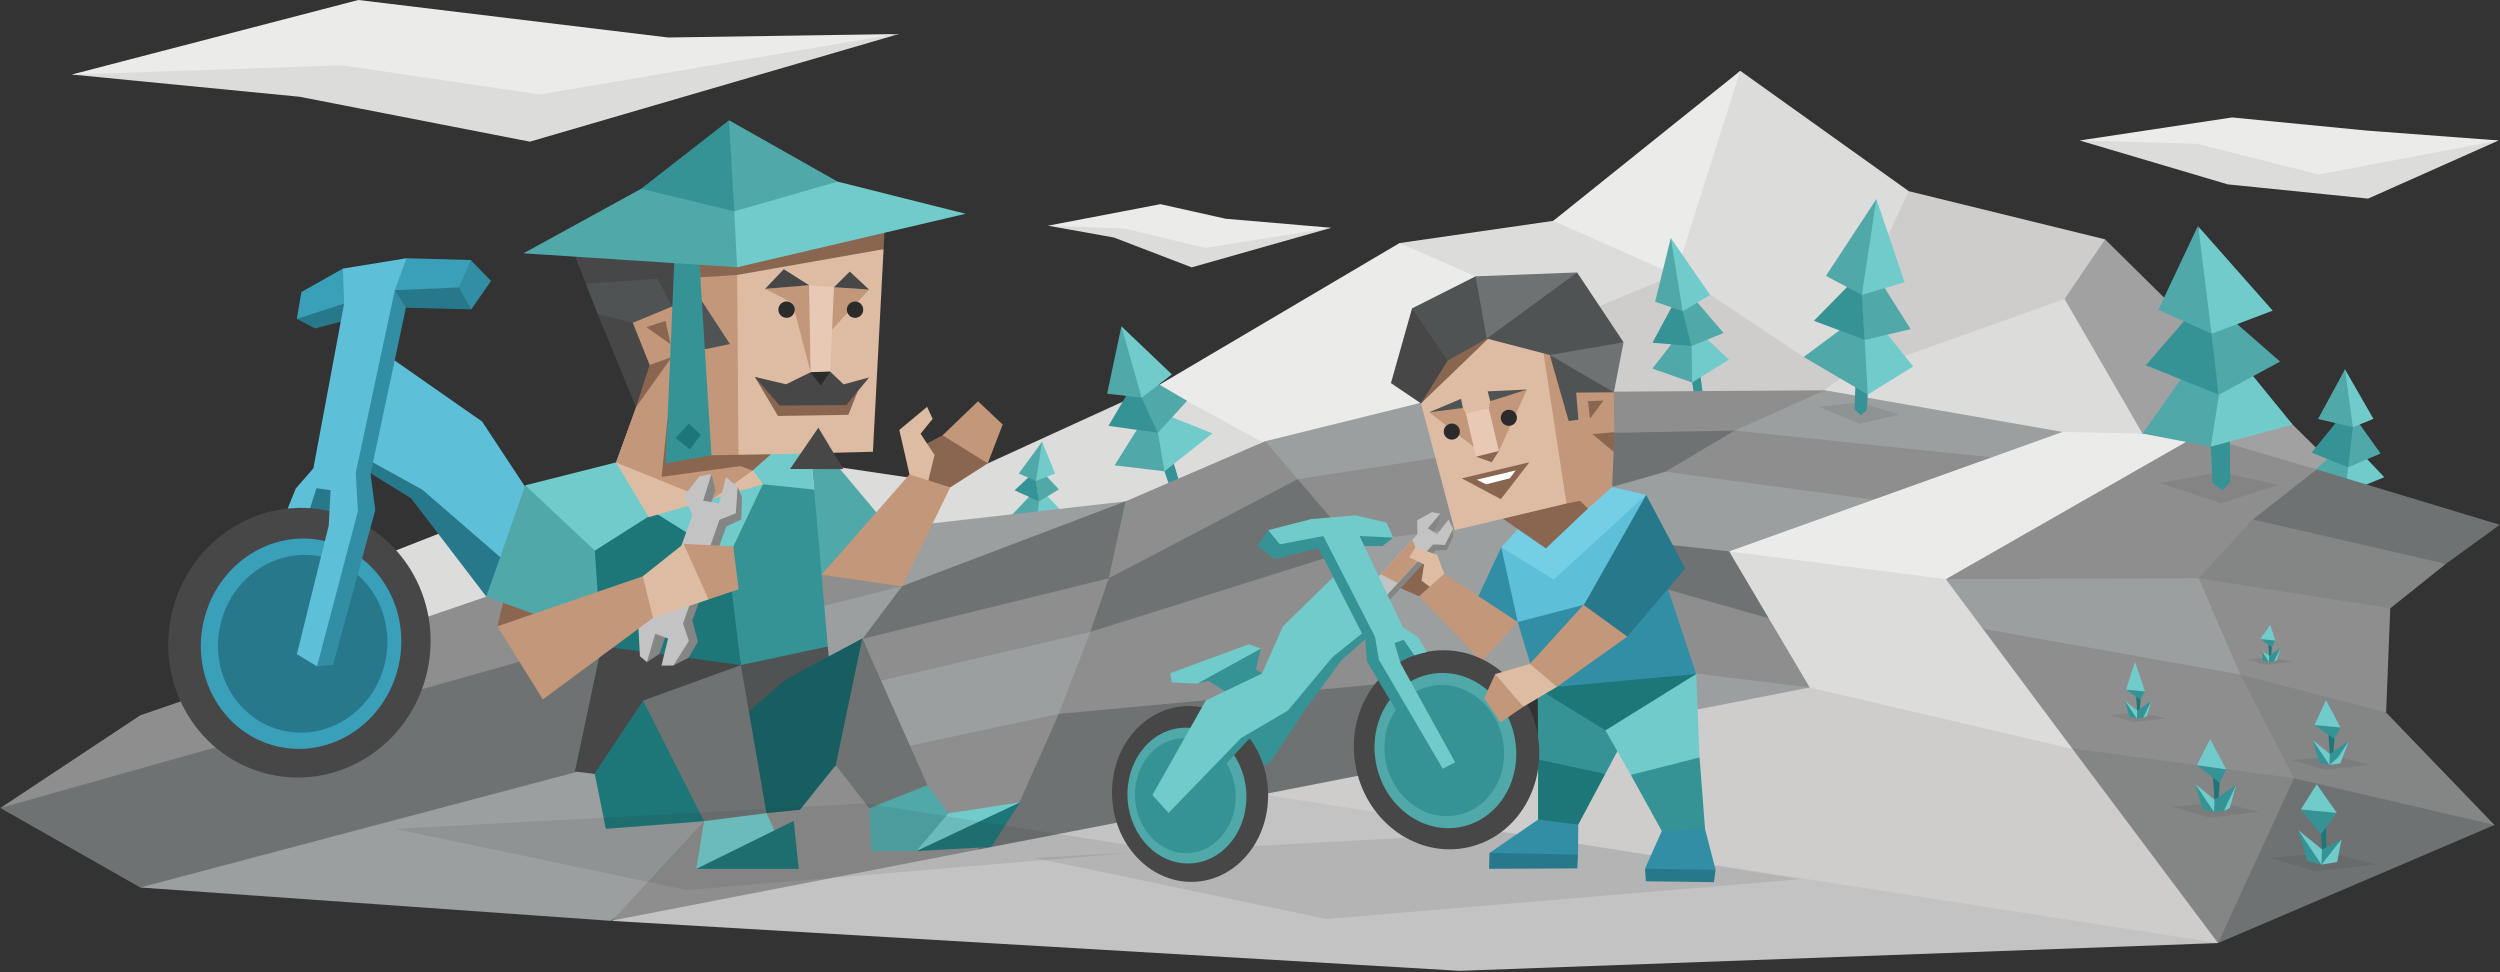 <svg id="ILLUSTRATION" xmlns="http://www.w3.org/2000/svg" viewBox="0 0 900 350"><rect x="0" y="0" width="900" height="350" fill="#333333" stroke="none"/><defs><style>.cls-1,.cls-4{fill:#dcdcdb;}.cls-16,.cls-2{fill:#ebebea;}.cls-3,.cls-6{fill:#cecdcc;}.cls-10,.cls-11,.cls-12,.cls-13,.cls-14,.cls-15,.cls-16,.cls-26,.cls-27,.cls-28,.cls-29,.cls-3,.cls-30,.cls-31,.cls-32,.cls-33,.cls-4,.cls-44,.cls-7,.cls-8,.cls-9{fill-rule:evenodd;}.cls-5{fill:#a2a1a1;}.cls-17,.cls-33,.cls-41,.cls-7{fill:#2b2b2b;}.cls-17,.cls-7{opacity:0.1;}.cls-19,.cls-8{fill:#369395;}.cls-20,.cls-9{fill:#72cbcb;}.cls-10,.cls-45{fill:#50a8a9;}.cls-11{fill:#8e8e8e;}.cls-12,.cls-35{fill:#6f7273;}.cls-13{fill:#9b9fa0;}.cls-14{fill:#848585;}.cls-15{fill:#c3c3c3;}.cls-18,.cls-29{fill:#1d7678;}.cls-21,.cls-44{fill:#28788b;}.cls-22,.cls-30{fill:#474748;}.cls-23{fill:#3a9fb9;}.cls-24{fill:#5ebfd8;}.cls-25{fill:#318ea5;}.cls-26,.cls-37{fill:#8a6651;}.cls-27,.cls-38{fill:#c2977a;}.cls-28,.cls-40{fill:#debca4;}.cls-31,.cls-39{fill:#4f5353;}.cls-32,.cls-42{fill:#e8c9b6;}.cls-34{fill:#185e60;}.cls-36{fill:#74cee4;}.cls-43{fill:#fff;}</style></defs><title>sentinels_Defender_ISFJ_parenthood</title><g id="clouds"><polygon class="cls-1" points="425.75 80.75 407.75 79.5 377.25 81.25 401 85.5 429 96.25 479.25 82 437 84.75 425.75 80.75"/><polygon class="cls-1" points="837.9 51.36 800.79 46.23 748.67 50.57 801.97 66.37 852.51 71.5 899.5 50.57 837.9 51.36"/><polygon class="cls-1" points="129.17 10.17 25.83 26.83 107.83 34.83 190.75 51 323.83 12.17 206.5 24.17 129.17 10.17"/><polygon class="cls-2" points="25.83 26.83 129 0 240.5 13.5 322.5 12.25 194.25 34 123.17 23.5 25.83 26.83"/><polygon class="cls-2" points="748.67 50.57 803.55 42.28 852.12 47.02 899.5 50.57 834.74 62.81 790.92 51.76 748.67 50.57"/><polygon class="cls-2" points="377.25 81.25 417.75 73.5 441.25 78.75 479.25 82 434 89.25 404.75 82.25 377.25 81.25"/></g><g id="hill"><polygon class="cls-1" points="475.17 132.83 417 138.75 355.58 166.83 337.17 168.17 315.17 205.5 470.5 204.83 475.17 132.83"/><polygon class="cls-2" points="536.5 89.17 503.83 87.5 417 138.75 454.5 159.17 484.17 184.17 552.83 129.83 548.5 90.5 536.5 89.17"/><polygon class="cls-3" points="562.5 100.5 567.75 153 665.25 151.25 682.5 152.25 683.25 122 603.75 74.5 562.5 100.5"/><polygon class="cls-4" points="587 66.5 559.17 79.5 503.83 87.5 531.22 99.47 541 107.5 569.5 112.75 604 98.5 587 66.5"/><polygon class="cls-5" points="733.5 97 757.83 86.17 839.19 166.54 822.5 183 728 155 733.5 97"/><polygon class="cls-1" points="717.17 96.83 743.25 107.63 771.3 156.09 676.17 163.17 669.17 148.83 656.75 140.38 717.17 96.83"/><polygon class="cls-6" points="646.83 71.5 660.5 120.83 680.5 130 743.25 107.63 757.83 86.17 687.17 68.83 646.83 71.5"/><polygon class="cls-1" points="598.83 55.83 601 96.33 649.34 128.51 659.5 128.17 676.17 92.17 687.17 68.83 626.5 25.5 598.83 55.83"/><polygon class="cls-2" points="603.17 99 626.5 25.5 559.17 79.5 603.17 99"/><polygon class="cls-1" points="334.5 173 241.75 159.25 120 207 145 263 357.5 212 334.5 173"/></g><g id="behind_trees" data-name="behind trees"><polygon class="cls-7" points="411.12 180.08 422.65 174.23 435.13 173.39 424.63 180.54 411.12 180.08"/><polygon class="cls-8" points="417.99 166.22 421.72 176.92 424.23 177.84 425.26 175.71 422.05 165.23 417.99 166.22"/><polygon class="cls-9" points="416.42 148.02 436.5 156 419.2 169.68 409.5 158.5 416.42 148.02"/><polygon class="cls-10" points="411.15 151.72 401.25 167.52 419.2 169.68 416.86 155.79 411.15 151.72"/><polygon class="cls-10" points="414.04 132.65 413.27 136.06 427.36 144.3 416.86 155.79 407.71 137.07 414.04 132.65"/><polygon class="cls-8" points="407.3 139.26 399.05 153.32 416.86 155.79 411 143.18 407.3 139.26"/><polygon class="cls-9" points="405.71 138.19 403.7 117.47 421.88 134.78 411 143.18 405.71 138.19"/><polygon class="cls-10" points="403.7 117.47 398.57 141.74 411 143.18 403.7 117.47"/><polygon class="cls-7" points="367.38 192.14 374.2 190.89 380.76 192.36 374.26 194.44 367.38 192.14"/><polygon class="cls-8" points="373.03 186.05 373.32 192.13 374.46 192.99 375.32 192.05 375.27 186.16 373.03 186.05"/><polygon class="cls-9" points="375 176.44 382.4 184.22 373.13 188.02 369.83 180.78 375 176.44"/><polygon class="cls-10" points="371.72 177.55 363.67 186 373.13 188.02 374.04 180.51 371.72 177.55"/><polygon class="cls-10" points="376.12 168.16 375.2 169.8 381.19 176.19 374.04 180.51 372.18 169.48 376.12 168.16"/><polygon class="cls-8" points="371.64 170.54 365.25 176.52 374.04 180.51 372.95 173.12 371.64 170.54"/><polygon class="cls-9" points="370.98 169.75 375.17 159 379.83 170.46 372.95 173.12 370.98 169.75"/><polygon class="cls-10" points="375.17 159 366.76 170.49 372.95 173.12 375.17 159"/><polygon class="cls-7" points="835.44 183.88 845.85 181.96 855.85 184.21 845.94 187.38 835.44 183.88"/><polygon class="cls-8" points="844.06 174.58 844.5 183.85 846.25 185.17 847.56 183.73 847.48 174.75 844.06 174.58"/><polygon class="cls-9" points="847.06 159.92 858.35 171.79 844.21 177.58 839.19 166.54 847.06 159.92"/><polygon class="cls-10" points="842.06 161.6 830.6 171.71 844.21 177.58 845.6 166.13 842.06 161.6"/><polygon class="cls-10" points="848.77 147.29 847.38 149.79 857 163.25 845.33 168.25 842.77 149.29 848.77 147.29"/><polygon class="cls-8" points="841.94 150.92 832.17 162.92 845.33 168.25 847.04 153.79 841.94 150.92"/><polygon class="cls-9" points="840.94 149.71 844.19 132.96 854.44 150.79 847.04 153.79 840.94 149.71"/><polygon class="cls-10" points="844.19 132.96 834.5 150.83 847.04 153.79 844.19 132.96"/><polygon class="cls-7" points="601.32 145.87 611.4 142.44 621.63 143.78 612.23 148.56 601.32 145.87"/><polygon class="cls-8" points="608.61 134.32 610.32 144.75 612.23 146.02 613.34 144.24 612.02 134.1 608.61 134.32"/><polygon class="cls-9" points="609.57 117.39 622.41 129.44 609.16 137.7 602.66 125.82 609.57 117.39"/><polygon class="cls-10" points="604.84 119.89 594.85 132.7 609.16 137.7 608.98 124.58 604.84 119.89"/><polygon class="cls-10" points="609.53 102.91 608.49 105.9 620.5 119.88 608.98 124.58 603.85 105.89 609.53 102.91"/><polygon class="cls-8" points="603.25 107.83 594.88 123.38 608.98 124.58 605.77 112.04 603.25 107.83"/><polygon class="cls-9" points="602.09 106.59 601.5 85.67 615.64 106.18 605.77 112.04 602.09 106.59"/><polygon class="cls-10" points="601.5 85.67 595.85 108.63 605.77 112.04 601.5 85.67"/></g><g id="land"><polygon class="cls-11" points="198.5 202.17 175.08 214.79 50.5 257.5 0.13 290.88 205.17 298.83 259.83 234.17 198.5 202.17"/><polygon class="cls-12" points="235.17 240.17 225.83 223.5 200.83 228.17 187.17 238.17 0.13 290.88 50.5 319.5 263.5 301.83 235.17 240.17"/><polygon class="cls-13" points="238.83 261.83 207.83 277.83 50.5 319.5 219.83 331.5 294.17 278.83 238.83 261.83"/><polygon class="cls-11" points="337.5 195.67 290.67 198.67 289 226.83 329.33 225.83 337.5 195.67"/><polygon class="cls-13" points="330.83 214.83 324.75 211 289.83 219.83 297.67 251 337.83 228.17 330.83 214.83"/><polygon class="cls-11" points="372.47 244.47 387.17 254.83 373.5 284.17 355.83 319.83 220.38 331.38 253.83 295.17 274.5 270.17 372.47 244.47"/><polygon class="cls-13" points="423.67 183.83 405.17 180.5 385.5 182.74 326 189.5 324.75 211 392.33 209.83 423.67 183.83"/><polygon class="cls-12" points="396.83 244 381.13 257 367.17 288.5 352.33 302.33 352.17 312.5 503.83 309 507.67 236.17 396.83 244"/><polygon class="cls-13" points="464 216.5 508.17 245.17 570 244.5 563 191.5 546 173.5 474.5 191.5 464 216.5"/><polygon class="cls-11" points="378.17 241.83 381.13 257 508.17 245.17 483.83 188.5 380.5 215.17 378.17 241.83"/><polygon class="cls-13" points="374.5 220.17 392.5 227.5 381.13 257 282.17 278.17 308.83 234.17 374.5 220.17"/><polygon class="cls-11" points="405 216.5 392.5 227.5 310.75 246.5 310.5 230 320.5 224.17 341.25 213.75 411.75 200 405 216.5"/><polygon class="cls-12" points="410.17 190.17 399.17 208.17 392.5 227.5 481.5 199.5 485.17 179.5 471.17 162.5 410.17 190.17"/><polygon class="cls-11" points="476.83 160.83 467.17 172.5 486.5 195.17 524.17 190.5 522.5 156.5 476.83 160.83"/><polygon class="cls-12" points="417.5 183.17 405.17 180.5 324.75 211 310.5 230 399.17 208.17 417.5 183.17"/><polygon class="cls-11" points="474.83 161.83 455.5 158.83 405.17 180.5 399.17 208.17 467.17 172.5 474.83 161.83"/><polygon class="cls-13" points="662.5 234.83 592.17 236.83 599.17 268.17 665.83 263.5 662.5 234.83"/><polygon class="cls-11" points="662.83 239.5 651.5 247.5 610.83 242.5 559.5 204.17 649.17 207.83 662.83 239.5"/><polygon class="cls-12" points="580.83 215.83 600.17 212.17 659.83 229.17 629.5 183.17 573.17 193.5 580.83 215.83"/><polygon class="cls-13" points="655.17 199.83 622.5 198.5 583.17 194.17 564.17 175.83 587.17 159.5 705.83 172.17 655.17 199.83"/><polygon class="cls-12" points="637.17 163.5 599.5 169.83 580.83 175.17 555.5 161.5 578.83 149.5 647.83 152.83 637.17 163.5"/><polygon class="cls-11" points="671.17 157.5 624.5 155 599.5 169.83 701.5 183.5 735.5 162.5 671.17 157.5"/><polygon class="cls-11" points="657.5 149.5 657 140.5 580.5 141 569.5 156 624.5 155 657.5 149.5"/><polygon class="cls-13" points="737.83 166.83 742.5 155.5 657 140.5 624.5 155 737.83 166.83"/><polygon class="cls-11" points="834.5 176.5 834 169 791.5 156.5 736 174.5 738.5 191.5 835 199 834.5 176.5"/><polygon class="cls-12" points="831.5 200.5 811 187 834 169 899.92 188.92 880.5 203 831.5 200.5"/><polygon class="cls-14" points="787 194 811 187 880.5 203 860.5 219 767.5 217 787 194"/><polygon class="cls-11" points="745.5 174 811 187 791.5 208.17 783.5 223.5 684 217 692 185 745.5 174"/><polygon class="cls-11" points="788.5 226 791.5 208.17 860.5 219 859 256.5 794 255.5 788.5 226"/><polygon class="cls-13" points="703.17 239.5 700.5 208.5 791.5 208.17 806.5 242.83 712.5 257.5 703.17 239.5"/><polygon class="cls-11" points="839.83 262.83 806.5 242.83 697.83 223.5 733.17 289.5 835.83 292.83 839.83 262.83"/><polygon class="cls-14" points="831.17 298.83 825.83 280.17 736.5 268.17 729.17 294.83 798.5 339.5 831.17 298.83"/><polygon class="cls-14" points="835.83 302.17 825.83 280.17 806.5 242.83 859 256.5 898 297 835.83 302.17"/><polygon class="cls-15" points="676.5 279.5 454.5 286 219.83 331.5 525.5 349.5 798.5 339.5 676.5 279.5"/><polygon class="cls-3" points="689 227.5 651.5 247.5 454.5 286 798.5 339.5 746.13 269.63 689 227.5"/><polygon class="cls-4" points="727.17 177.5 622.5 198.5 651.5 247.5 746.13 269.63 700.5 208.5 727.17 177.5"/><polygon class="cls-16" points="742.5 155.5 622.5 198.5 700.5 208.5 791.5 156.5 742.5 155.5"/><polygon class="cls-12" points="825.83 280.17 798.5 339.5 898 297 825.83 280.17"/><polygon class="cls-13" points="536.83 149.83 511.5 145 455.5 158.83 467.17 172.5 525.5 163.5 536.83 149.83"/></g><g id="flowers"><polygon class="cls-17" points="825.11 273.64 840.72 272.24 853.03 275.33 837.05 277.12 825.11 273.64"/><polygon class="cls-18" points="839.16 263.15 840.4 266.06 839.87 273.6 838.73 271.44 838.14 263.27 839.16 263.15"/><polygon class="cls-19" points="836.59 260.39 833.21 261.01 840.4 266.06 842.61 261.9 836.59 260.39"/><polygon class="cls-20" points="841.26 271.6 845.64 266.68 842.5 274.83 838.58 275.37 841.26 271.6"/><polygon class="cls-19" points="845.64 266.68 838.73 271.44 836.07 271.82 838.58 275.37 841.67 272.71 845.64 266.68"/><polygon class="cls-19" points="837.08 271.82 832.58 266.42 834.88 274.45 838.58 275.37 837.08 271.82"/><polygon class="cls-20" points="838.58 275.37 832.58 266.42 838.73 271.44 838.58 275.37"/><polygon class="cls-20" points="837.35 252.06 833.21 261.01 842.61 261.9 837.35 252.06"/><polygon class="cls-17" points="781.88 290.39 799.45 288.81 813.32 292.29 795.32 294.3 781.88 290.39"/><polygon class="cls-18" points="797.71 278.57 799.1 281.85 798.5 290.33 797.22 287.9 796.55 278.7 797.71 278.57"/><polygon class="cls-19" points="794.81 275.47 790.88 275.46 799.1 281.85 801.42 276.96 794.81 275.47"/><polygon class="cls-20" points="800.07 288.08 805 282.54 802.75 290.83 800.63 291.9 800.07 288.08"/><polygon class="cls-19" points="805 282.54 797.22 287.9 794.22 288.33 797.05 292.33 800.63 291.9 805 282.54"/><polygon class="cls-19" points="795.36 288.34 790.29 282.25 792.88 291.3 797.05 292.33 795.36 288.34"/><polygon class="cls-20" points="797.05 292.33 790.29 282.25 797.22 287.9 797.05 292.33"/><polygon class="cls-20" points="795.67 266.08 790.88 275.46 801.42 276.96 795.67 266.08"/><polygon class="cls-17" points="759.51 257.44 770.82 256.42 779.75 258.66 768.16 259.96 759.51 257.44"/><polygon class="cls-18" points="769.7 249.83 770.59 251.94 770.21 257.41 769.38 255.84 768.95 249.91 769.7 249.83"/><polygon class="cls-19" points="767.83 247.83 765.38 248.28 770.59 251.94 772.19 248.93 767.83 247.83"/><polygon class="cls-20" points="771.22 255.96 774.39 252.39 772.95 257.73 771.58 258.41 771.22 255.96"/><polygon class="cls-19" points="774.39 252.39 769.38 255.84 767.45 256.12 769.28 258.69 771.58 258.41 774.39 252.39"/><polygon class="cls-19" points="768.19 256.12 764.92 252.2 766.59 258.03 769.28 258.69 768.19 256.12"/><polygon class="cls-20" points="769.28 258.69 764.92 252.2 769.38 255.84 769.28 258.69"/><polygon class="cls-20" points="768.61 238.22 765.38 248.28 772.19 248.93 768.61 238.22"/><polygon class="cls-17" points="809.04 237.37 818.04 236.56 825.15 238.34 815.93 239.38 809.04 237.37"/><polygon class="cls-18" points="817.15 231.31 817.86 232.99 817.55 237.34 816.9 236.09 816.56 231.38 817.15 231.31"/><polygon class="cls-19" points="815.66 229.72 813.71 230.08 817.86 232.99 819.13 230.59 815.66 229.72"/><polygon class="cls-20" points="818.36 236.19 820.89 233.35 819.73 237.6 818.64 238.14 818.36 236.19"/><polygon class="cls-19" points="820.89 233.35 816.9 236.09 815.36 236.32 816.81 238.37 818.64 238.14 820.89 233.35"/><polygon class="cls-19" points="815.95 236.32 814.39 234.44 814.67 237.84 816.81 238.37 815.95 236.32"/><polygon class="cls-20" points="816.81 238.37 814.39 234.44 816.9 236.09 816.81 238.37"/><polygon class="cls-20" points="817.27 224.94 813.71 230.08 819.13 230.59 817.27 224.94"/><polygon class="cls-17" points="817.1 308.85 838.65 306.92 855.66 311.18 833.59 313.65 817.1 308.85"/><polygon class="cls-18" points="836.51 294.36 837.38 296.42 837.48 308.79 835.91 305.8 835.09 294.52 836.51 294.36"/><polygon class="cls-19" points="832.96 290.56 828.28 291.41 835.54 300.35 841.26 292.64 832.96 290.56"/><polygon class="cls-20" points="839.41 306.03 842.95 302.14 841.36 310.32 835.77 311.24 839.41 306.03"/><polygon class="cls-19" points="842.95 302.14 835.91 305.8 832.23 306.33 835.71 311.24 842.95 302.14"/><polygon class="cls-19" points="833.63 306.34 827.41 298.87 830.59 309.97 835.71 311.24 833.63 306.34"/><polygon class="cls-20" points="835.71 311.24 827.41 298.87 835.91 305.8 835.71 311.24"/><polygon class="cls-20" points="834.03 282.34 828.28 291.41 841.26 292.64 834.03 282.34"/></g><g id="front_trees" data-name="front trees"><polygon class="cls-7" points="777.64 173.89 799.32 169.9 820.14 174.58 799.5 181.17 777.64 173.89"/><polygon class="cls-8" points="795.59 154.55 796.5 173.84 800.15 176.58 802.88 173.58 802.71 154.9 795.59 154.55"/><polygon class="cls-9" points="801.84 124.02 825.33 152.83 795.9 160.79 785.45 137.81 801.84 124.02"/><polygon class="cls-10" points="791.43 127.53 771.3 156.09 795.9 160.79 798.83 142.08 791.43 127.53"/><polygon class="cls-10" points="805.39 97.75 799.83 111.83 820.83 130.17 798.83 142.08 792.91 101.91 805.39 97.75"/><polygon class="cls-8" points="792.33 108.5 772.5 131.5 798.75 142.06 795.33 113.49 792.33 108.5"/><polygon class="cls-9" points="789.09 102.78 791.5 81.67 818.17 111.83 796.17 120.17 789.09 102.78"/><polygon class="cls-10" points="791.33 81.17 777 111.5 796.17 120.17 791.33 81.17"/><polygon class="cls-7" points="654.75 146.37 669.78 144.88 683.72 149.26 669.25 152.59 654.75 146.37"/><polygon class="cls-8" points="668.1 134.19 667.63 147.42 669.96 149.49 671.99 147.6 672.94 134.84 668.1 134.19"/><polygon class="cls-9" points="674.1 113.71 688.74 131.92 672.29 142.13 662.13 122.19 674.1 113.71"/><polygon class="cls-10" points="666.8 115.52 649.32 128.51 672.38 142.04 671.3 122.36 666.8 115.52"/><polygon class="cls-10" points="678.02 95.97 675.75 99.36 687.83 118.5 671.3 122.36 669.26 98.11 678.02 95.97"/><polygon class="cls-8" points="667.89 100.32 653 115.5 671.3 122.36 670.26 106.15 667.89 100.32"/><polygon class="cls-9" points="666.61 98.48 675.5 71.67 685.66 101.62 670.26 106.15 666.61 98.48"/><polygon class="cls-10" points="675.5 71.67 657.33 99.32 670.26 106.15 675.5 71.67"/></g><g id="dad_s_bicycle" data-name="dad&apos;s bicycle"><polygon class="cls-21" points="128.84 184.03 113.8 203.47 104.9 193.68 110.27 176.45 118.96 167.95 128.84 184.03"/><ellipse class="cls-22" cx="107.79" cy="231.35" rx="48.61" ry="47.15" transform="translate(-141.43 286.4) rotate(-77.47)"/><ellipse class="cls-23" cx="108.38" cy="231.73" rx="37.95" ry="35.99" transform="translate(-141.34 287.26) rotate(-77.47)"/><ellipse class="cls-21" cx="108.96" cy="231.74" rx="32.07" ry="30.41" transform="translate(-140.89 287.84) rotate(-77.47)"/><polygon class="cls-21" points="149.9 166.26 130.95 161.05 130.75 168.74 148 179.4 175.08 214.79 181.13 201.49 180.56 177.46 149.9 166.26"/><polygon class="cls-24" points="135.81 125.4 173.56 151.76 189.78 176.36 181.13 201.49 152.1 176.33 129.38 163.78 135.81 125.4"/><polygon class="cls-24" points="115.23 105.88 123.43 96.7 146.35 92.96 148.58 101.29 135.74 116.26 123.27 109.31 115.23 105.88"/><polygon class="cls-21" points="114.79 107.97 106.85 114.79 113.32 118.25 129.53 114.03 123.88 109.3 114.79 107.97"/><polygon class="cls-21" points="171.04 104.07 169.65 111.38 146.13 110.77 141.79 108.54 142.13 104.48 149.39 99.54 162.23 98.55 171.04 104.07"/><polygon class="cls-25" points="162.72 96.14 169.46 93.61 176.77 101.15 169.65 111.38 165.23 103.47 162.72 96.14"/><polygon class="cls-25" points="110.25 231.88 114.13 239.88 119.88 239.38 135.11 183.62 133.39 170.63 146.13 110.77 142.13 104.48 122.07 149.25 123.19 163.94 125.42 193.25 110.25 231.88"/><path class="cls-24" d="M142.13,104.48l-14.06,65.71.77,13.84-14.72,55.85-7.24-4.38,11.45-46.26.69-12.76-5.08-.73-2.32,7.19s-2.75-.15-3.64-.13c-1.12,0-4.42.28-4.42.28l2.89-7.18,6.37-7.34,11.06-59.27Z"/><polygon class="cls-23" points="169.46 93.61 146.35 92.96 142.13 104.48 165.23 103.47 169.46 93.61"/><polygon class="cls-23" points="123.43 96.7 123.88 109.3 106.85 114.79 108.52 105.12 123.43 96.7"/></g><polygon class="cls-26" points="185.08 200.13 179.08 225.46 197.08 232.13 210.08 213.46 185.08 200.13"/><polygon class="cls-27" points="338.21 159.71 339.33 156.71 352.08 144.46 360.96 152.83 355.58 166.83 338.21 159.71"/><polygon class="cls-26" points="329.46 161.83 339.33 156.71 355.58 166.83 342.08 175.46 332.08 175.83 329.46 161.83"/><polygon class="cls-28" points="332.08 181.79 327.42 170.79 323.75 154.79 333.75 146.46 335.75 150.79 331.42 156.13 336.42 163.79 332.08 181.79"/><polygon class="cls-10" points="217.6 194.67 216.1 211.15 216.25 229.8 175.08 214.79 189.1 174.72 217.6 194.67"/><polygon class="cls-10" points="291.16 155.47 293.09 176.26 292.35 187.63 295.78 206.88 319.42 189.13 291.16 155.47"/><polygon class="cls-8" points="293.09 176.26 283.7 170.93 274.6 174.34 267.13 187.61 262 200.95 262.2 214.87 266.71 239.43 278.07 241.61 298.01 232.72 295.78 206.88 293.09 176.26"/><polygon class="cls-29" points="262 200.95 249.95 191.66 235.7 184.54 221.75 189.27 214.14 198.22 216.25 229.8 217.01 237.5 247.97 244.63 266.71 239.43 262 200.95"/><polygon class="cls-30" points="274.25 260.5 297.12 258.33 301.95 275.44 295.73 273.13 291.83 276.72 269.98 285.84 206.96 277.71 216.55 232.6 266.71 239.43 274.25 260.5"/><polygon class="cls-31" points="266.71 239.43 269.98 285.84 301.95 275.44 298.01 232.72 266.71 239.43"/><polygon class="cls-9" points="274.6 174.34 262 200.95 235.7 184.54 248.71 170.46 274.6 174.34"/><polygon class="cls-9" points="221.84 166.44 189.1 174.72 214.14 198.22 235.7 184.54 238.33 175.58 221.84 166.44"/><polygon class="cls-9" points="260.21 154.71 274.6 174.34 293.09 176.26 291.16 155.47 260.21 154.71"/><polygon class="cls-28" points="318.09 89.7 314.25 162.64 277.56 163.52 268.09 168.87 271 169.5 274.6 174.34 233.55 186.17 221.79 166.48 234.65 131.6 224.54 116.7 240.04 104.19 254.46 123.74 259.21 122.61 242.52 95.17 250.15 89.63 318.09 89.7"/><polygon class="cls-27" points="275.42 103.99 285.31 109.03 291.81 134.01 294.19 114.5 291.26 102.68 275.42 103.99"/><polygon class="cls-27" points="300.23 103.4 312.86 104.25 297.12 121.28 300.23 103.4"/><polygon class="cls-26" points="271.72 135.69 280.07 149.75 305.41 149.34 308.79 140.86 291.92 142.33 271.72 135.69"/><polygon class="cls-27" points="265.35 96.21 265.88 165.66 272.98 164.06 270.9 169.43 255.69 180.25 221.79 166.48 228.95 146.58 229.11 136.47 230.34 129.11 225.23 114.19 242.04 107.15 253.74 125.73 259.21 122.61 252.67 108.4 249.72 92.52 265.35 96.21"/><polygon class="cls-26" points="256.12 163.89 270.88 169.41 277.56 163.52 256.12 163.89"/><polygon class="cls-26" points="233.87 131.38 241.87 128.5 228.95 146.58 229.11 136.47 233.87 131.38"/><polygon class="cls-26" points="318.09 89.7 265.38 98.98 252.13 99.81 251.23 92.88 318.19 80.86 318.4 83.79 318.09 89.7"/><polygon class="cls-26" points="256.12 163.89 268.5 167.5 238.17 171.67 240.26 151.02 256.12 163.89"/><polygon class="cls-31" points="247.19 95.25 252.67 108.4 262.77 123.85 253.74 125.73 241.91 110.36 227.8 116.2 223.42 120.77 215.14 113 210.88 102.12 230.72 87.34 247.19 95.25"/><polygon class="cls-30" points="312.86 104.25 305.92 97.77 300.23 103.4 312.86 104.25"/><polygon class="cls-30" points="291.26 102.68 282.17 96.91 275.42 103.99 291.26 102.68"/><polygon class="cls-30" points="241.91 110.36 236.74 100.35 210.88 102.12 207.15 92.57 227.4 88.08 247.73 91.39 241.91 110.36"/><polygon class="cls-30" points="227.8 116.2 215.14 113 228.95 146.58 233.87 131.38 227.8 116.2"/><polygon class="cls-30" points="298.85 133.77 291.81 134.01 282.99 138.34 271.72 135.69 280.66 145.99 304.69 145.84 312.88 135.88 303.69 138.37 298.85 133.77"/><polygon class="cls-30" points="294.61 153.97 284.42 168.83 303.6 168.87 294.61 153.97"/><polygon class="cls-26" points="239.57 115.49 232.71 117.8 241.47 123.98 239.57 115.49"/><polygon class="cls-32" points="300.23 103.4 298.85 133.77 291.81 134.01 291.26 102.68 300.23 103.4"/><polygon class="cls-8" points="251.85 95.33 256.12 163.89 239.63 166.77 242.74 94.39 247.73 91.39 251.85 95.33"/><polygon class="cls-10" points="188.44 91.2 265.35 96.21 268.29 68.97 230.81 67.96 188.44 91.2"/><polygon class="cls-9" points="264.34 76.09 272.85 65.74 301.52 65.38 347.62 76.96 265.35 96.21 264.34 76.09"/><polygon class="cls-10" points="301.52 65.38 262.45 43.3 254.9 65.28 264.34 76.09 301.52 65.38"/><polygon class="cls-8" points="262.45 43.3 230.81 67.96 264.34 76.09 262.45 43.3"/><polygon class="cls-29" points="252.26 156.5 247.92 152.47 243.21 157.72 248.42 161.77 252.26 156.5"/><polygon class="cls-33" points="298.85 133.77 295.46 138.83 291.81 134.01 298.85 133.77"/><path class="cls-33" d="M310.65,112.26a2.94,2.94,0,1,1-2.06-3.61A2.94,2.94,0,0,1,310.65,112.26Z"/><path class="cls-33" d="M286,112.25a2.94,2.94,0,1,1-2.05-3.61A2.94,2.94,0,0,1,286,112.25Z"/><polygon class="cls-34" points="310.43 229.83 282.96 244.55 254.1 269.34 275.92 292.73 288 291.51 300.87 275.45 324.46 264.32 310.43 229.83"/><polygon class="cls-18" points="267.36 277.41 269.63 274.89 267.55 276.15 267.74 274.89 264.57 267.65 263.14 258.5 261.13 259.76 259.25 255.47 238.95 255.64 231.53 252.22 214.08 278.46 218.11 298.39 253.44 295.63 258.54 287.21 266.34 284.16 267.36 277.41"/><polygon class="cls-35" points="266.71 239.44 231.53 252.22 253.44 295.63 266.48 302.15 275.92 292.73 266.71 239.44"/><polygon class="cls-35" points="310.43 229.83 300.87 275.45 312.93 290.99 328.15 293.4 333.88 282.64 310.43 229.83"/><polygon class="cls-9" points="275.92 292.73 253.46 295.61 250.65 312.8 270.02 307.81 280.41 302.45 275.92 292.73"/><polygon class="cls-29" points="287.54 312.8 285.75 295.5 250.65 312.8 287.54 312.8"/><polygon class="cls-10" points="333.88 282.64 341.45 292.79 342.23 302.58 329.86 306.4 313.72 306.4 312.93 290.99 333.88 282.64"/><polygon class="cls-9" points="367.19 288.85 341.45 292.79 329.86 306.4 350.54 302.58 367.19 288.85"/><polygon class="cls-29" points="329.86 306.4 367.19 288.85 356.88 304.88 329.86 306.4"/><polygon class="cls-27" points="327.42 170.79 295.78 206.88 324.75 211.13 342.08 175.46 327.42 170.79"/><polygon class="cls-14" points="252 175.79 256.13 170.63 257.54 176.42 249.92 199.13 237.4 235.4 232.88 238.38 233.08 230.21 239.83 223.21 253 179.79 252 175.79"/><polygon class="cls-14" points="243 229 242.4 239.58 247.9 236.77 251.25 231 249.25 223.38 261.5 189.5 266.88 187 267.13 179 265.56 175.31 251 193.88 243 229"/><polygon class="cls-15" points="261.38 171.75 258.88 181.25 253.13 180.25 256.13 170.63 251.75 171.5 246.25 178.56 249.25 185.38 236.63 220.88 229.75 224.63 230.38 236.25 232.88 238.38 235.88 228.13 240.5 229.88 238.13 239.63 242.4 239.58 248 230.75 245.88 224.5 259 187.13 264.88 184.81 265.56 175.31 261.38 171.75"/><polygon class="cls-27" points="242.08 208.79 246.08 195.79 263.96 196.71 265.92 212.13 255.08 215.79 242.08 208.79"/><polygon class="cls-28" points="215.08 225.46 231.42 207.46 246.08 195.79 255.08 215.79 235.08 222.46 215.08 225.46"/><polygon class="cls-27" points="231.42 207.46 179.08 225.46 195.42 251.79 235.08 222.46 231.42 207.46"/><g id="son"><polygon class="cls-17" points="372.5 308.83 477.5 330.83 648.17 316.5 542 299.67 372.5 308.83"/><polygon class="cls-17" points="142.22 298.41 247.22 320.41 417.88 306.07 311.72 289.24 142.22 298.41"/><polygon class="cls-26" points="520.73 213.86 510.89 214.66 502.87 211.18 511.27 197.87 520.73 213.86"/><polygon class="cls-14" points="514.52 187.1 518.47 184.96 517.82 188.96 507.03 201.13 489.58 220.47 485.97 221.13 488.26 216.09 494.34 213.5 514.09 189.86 514.52 187.1"/><polygon class="cls-14" points="494.78 217.96 491.6 224.42 495.78 224.12 499.41 221.4 500.18 216.1 516.82 198.18 520.85 198.05 523.12 193.11 523.13 190.39 509.1 198.13 494.78 217.96"/><polygon class="cls-15" points="521.45 187.06 517.37 192.33 514.04 190.18 518.47 184.96 515.5 184.35 510.19 187.3 510.26 192.35 492.95 211.19 487.66 211.71 484.97 219.14 485.97 221.13 490.56 215.53 492.99 217.84 488.92 223.31 491.6 224.42 497.44 220.38 497.77 215.91 515.89 196.03 520.18 196.15 523.13 190.39 521.45 187.06"/><polygon class="cls-27" points="508.42 194.33 497.1 206.77 503.27 209.92 511.25 201.08 508.42 194.33"/><polygon class="cls-28" points="520.59 210.04 519.92 206.52 517.37 199.76 509.53 197 507.29 200.63 512.66 203.19 511.75 209.06 517.67 213.43 520.59 210.04"/><polygon class="cls-25" points="554.3 219.24 540.46 197.02 528.74 222.03 546.39 223.92 554.3 219.24"/><polygon class="cls-21" points="605.75 306.76 592.21 312.7 592.51 317.26 617.01 317.57 617.62 313.15 605.75 306.76"/><polygon class="cls-25" points="601.64 291.09 598.25 299.15 592.21 312.7 617.62 313.15 613.51 297.28 601.64 291.09"/><polygon class="cls-21" points="556.75 303.41 555.96 303.55 536.21 307.07 536.06 312.77 567.82 312.62 568.09 307.64 556.75 303.41"/><polygon class="cls-25" points="561.62 286.52 553.71 295.04 536.21 307.07 568.09 307.64 568.17 296.87 561.62 286.52"/><polygon class="cls-18" points="560.86 265.83 553.71 273.44 553.71 295.04 568.17 296.87 577.91 278.61 560.86 265.83"/><polygon class="cls-19" points="564.67 245.59 553.6 247.89 553.71 273.44 577.91 278.61 585.67 264 564.67 245.59"/><polygon class="cls-19" points="595.2 266.38 587.09 278.96 598.25 299.15 613.82 298.39 611.84 272.67 595.2 266.38"/><polygon class="cls-20" points="581.81 244.88 577.96 262.94 587.09 278.96 611.84 272.67 610.62 242.64 581.81 244.88"/><polygon class="cls-18" points="573.49 227.43 553.61 244.67 553.6 247.89 577.96 262.94 610.62 242.64 573.49 227.43"/><polygon class="cls-25" points="568.33 210.26 546.39 223.92 553.6 247.89 610.62 242.64 599.83 210 568.33 210.26"/><polygon class="cls-24" points="547.34 195.7 540.46 197.02 546.39 223.92 599.83 210 592.63 178.16 578.56 182.97 558.17 201.1 547.34 195.7"/><polygon class="cls-36" points="549.02 187.63 540.46 197.02 559.34 208.64 592.63 178.16 580.35 175.33 556.68 179.71 549.02 187.63"/><polygon class="cls-37" points="569.77 170.34 571.7 183.02 556.51 197.43 533.29 181.37 569.77 170.34"/><polygon class="cls-38" points="556.83 169.82 563.93 181.27 568.7 180.29 571.7 183.02 580.35 175.33 580.93 162.67 575.68 134.05 545.78 117.35 556.83 169.82"/><polygon class="cls-37" points="577.46 150.05 581.13 155.59 580.93 162.67 572.33 155.49 577.46 150.05"/><polygon class="cls-39" points="557.93 127.79 564.72 151.56 573.1 150.43 580.99 141.23 570.44 131.7 557.93 127.79"/><polygon class="cls-40" points="531.83 116.86 511.56 145.24 523.66 190.85 563.93 181.27 555.27 124.51 531.83 116.86"/><polygon class="cls-37" points="511.56 145.24 514.23 123.88 535.99 121.7 511.56 145.24"/><polygon class="cls-38" points="519.19 147.08 514.48 148.41 532.16 162.13 539.61 162.34 549.72 140.23 543.22 141.56 536.49 144.42 535.97 147.04 533.04 155.35 527.75 148.9 526.64 146.87 519.19 147.08"/><polygon class="cls-37" points="533.27 159.37 531.34 164.41 537.03 166.4 539.61 162.34 533.27 159.37"/><path class="cls-41" d="M525.46,154.71a2.89,2.89,0,1,1-3.48-2.15A2.89,2.89,0,0,1,525.46,154.71Z"/><path class="cls-41" d="M546,149.74a2.89,2.89,0,1,1-3.49-2.14A2.89,2.89,0,0,1,546,149.74Z"/><polygon class="cls-42" points="527.75 148.9 531.34 164.41 539.61 162.34 535.97 147.04 527.75 148.9"/><polygon class="cls-39" points="525.97 143.58 526.64 146.87 514.48 148.41 525.97 143.58"/><polygon class="cls-39" points="535.55 140.89 536.49 144.42 549.72 140.23 535.55 140.89"/><polygon class="cls-37" points="526.21 172.21 550.59 166.4 540.3 179.7 526.21 172.21"/><polygon class="cls-43" points="531.64 172.69 545.66 169.35 543.49 172.21 535 174.35 531.64 172.69"/><polygon class="cls-38" points="568.71 156.67 567.41 141.33 580.99 141.23 581.13 155.59 568.71 156.67"/><polygon class="cls-37" points="577.27 144.21 571.67 144.43 572.39 150.68 577.27 144.21"/><polygon class="cls-39" points="528.45 120.11 557.93 127.79 572.51 127.44 584.48 123.22 567.75 98.08 528.45 120.11"/><polygon class="cls-35" points="567.75 98.08 531.22 99.47 528.92 108.43 535.22 121.92 567.75 98.08"/><polygon class="cls-22" points="525.11 115.01 508.34 111.02 500.74 137.91 511.56 145.24 521.16 129.81 528.25 119.64 525.11 115.01"/><polygon class="cls-35" points="584.48 123.22 580.99 141.23 557.93 127.79 584.48 123.22"/><polygon class="cls-39" points="531.22 99.47 508.34 111.02 521.16 129.81 535.22 121.92 531.22 99.47"/><polygon class="cls-38" points="510.89 214.66 533.43 238.08 546.39 223.92 519.92 206.52 510.89 214.66"/><polygon class="cls-27" points="579.67 209.67 571.5 216.17 550.75 239 551.75 245 560.5 247.25 585.83 229.17 579.67 209.67"/><polygon class="cls-44" points="570.17 217.83 585.83 229.17 606.67 204.67 592.63 178.16 570.17 217.83"/></g><g id="son_s_bicycle" data-name="son&apos;s bicycle"><polygon class="cls-19" points="496.39 237.47 509.21 246.51 513.84 239.4 507.83 230.15 500.81 226.53 496.39 237.47"/><polygon class="cls-19" points="458.47 251.06 469.64 255.85 457.47 274.14 436.67 287.74 438.41 266.8 458.47 251.06"/><ellipse class="cls-22" cx="428.42" cy="285.83" rx="28.08" ry="31.67" transform="translate(-18.76 30.34) rotate(-3.97)"/><ellipse class="cls-22" cx="520.76" cy="269.94" rx="33.25" ry="35.95" transform="translate(-46.16 119.39) rotate(-12.53)"/><ellipse class="cls-45" cx="520.34" cy="270.22" rx="25.38" ry="28.06" transform="translate(-46.23 119.31) rotate(-12.53)"/><ellipse class="cls-19" cx="519.93" cy="270.22" rx="21.44" ry="23.71" transform="translate(-46.24 119.22) rotate(-12.53)"/><ellipse class="cls-45" cx="427.29" cy="286.41" rx="21.4" ry="24.46" transform="translate(-18.8 30.27) rotate(-3.97)"/><ellipse class="cls-19" cx="426.71" cy="286.45" rx="18.12" ry="20.71" transform="translate(-18.8 30.22) rotate(-3.97)"/><polygon class="cls-19" points="425.45 278.19 420.67 292.65 427.35 290.39 449.34 266.32 469.64 255.85 448.5 255.09 425.45 278.19"/><polygon class="cls-19" points="434.78 239.33 432.29 243.26 441.87 249.5 455.7 245.64 454.35 242.44 446.87 237.29 434.78 239.33"/><polygon class="cls-19" points="442.66 239.03 453.92 233.5 452.13 240.81 431.03 246.09 442.66 239.03"/><polygon class="cls-19" points="479.77 230.33 491.79 224.34 492.99 228.82 482.86 237.73 469.64 255.85 463.64 255.8 460.69 241.65 479.77 230.33"/><polygon class="cls-20" points="446.67 252.06 434.09 252.17 414.88 286.21 420.67 292.65 446.82 265.66 446.67 252.06"/><polygon class="cls-20" points="461.92 235.56 454.35 242.44 434.09 252.17 446.82 265.66 463.64 255.8 461.92 235.56"/><polygon class="cls-20" points="483.58 204.23 461.84 225.52 454.35 242.44 463.64 255.8 479.68 236.57 493.22 225.7 483.58 204.23"/><polygon class="cls-20" points="494.71 189.61 487.92 185.51 471.99 186.88 471.64 192.1 482.36 198.87 489.78 192.87 494.71 189.61"/><polygon class="cls-19" points="495.29 190.77 501.58 193.53 497.71 196.56 486.22 196.6 489.37 192.96 495.29 190.77"/><polygon class="cls-19" points="456.92 197.22 458.87 201.28 474.61 197.27 477.21 195.29 476.43 192.97 470.86 191.21 462.08 192.61 456.92 197.22"/><polygon class="cls-19" points="461.42 191.28 456.54 190.85 452.66 196.39 458.87 201.28 460.75 195.96 461.42 191.28"/><polygon class="cls-19" points="520.42 273.78 519.34 276.74 516.06 278.11 492.12 238.2 491.48 230.33 474.61 197.27 476.43 192.97 496.13 216.06 497.41 224.83 499.98 242.33 520.42 273.78"/><path class="cls-20" d="M476.42,193,495,229.24l1.39,8.23,23,39.27,4.46-2.31-19.61-35.55L502,231.52l3.32-1.21,3.85,5.64s1.72-.54,2.5-.73l2.08-.52-3.37-5.46-5.3-3.31-15.66-33Z"/><polygon class="cls-20" points="456.54 190.85 471.99 186.88 476.43 192.97 460.75 195.96 456.54 190.85"/><polygon class="cls-20" points="487.92 185.51 489.37 192.96 501.58 193.53 499.12 188.13 487.92 185.51"/><polygon class="cls-20" points="421.3 242.35 449.58 231.92 453.92 233.5 431.03 246.09 421.83 245.65 421.3 242.35"/><polygon class="cls-38" points="544.33 244.17 538.25 242.67 534.33 251.33 540.16 260.06 548.42 254.42 544.33 244.17"/><polygon class="cls-40" points="538.25 242.67 550.75 239 560.5 247.25 548.42 254.42 538.25 242.67"/></g></svg>